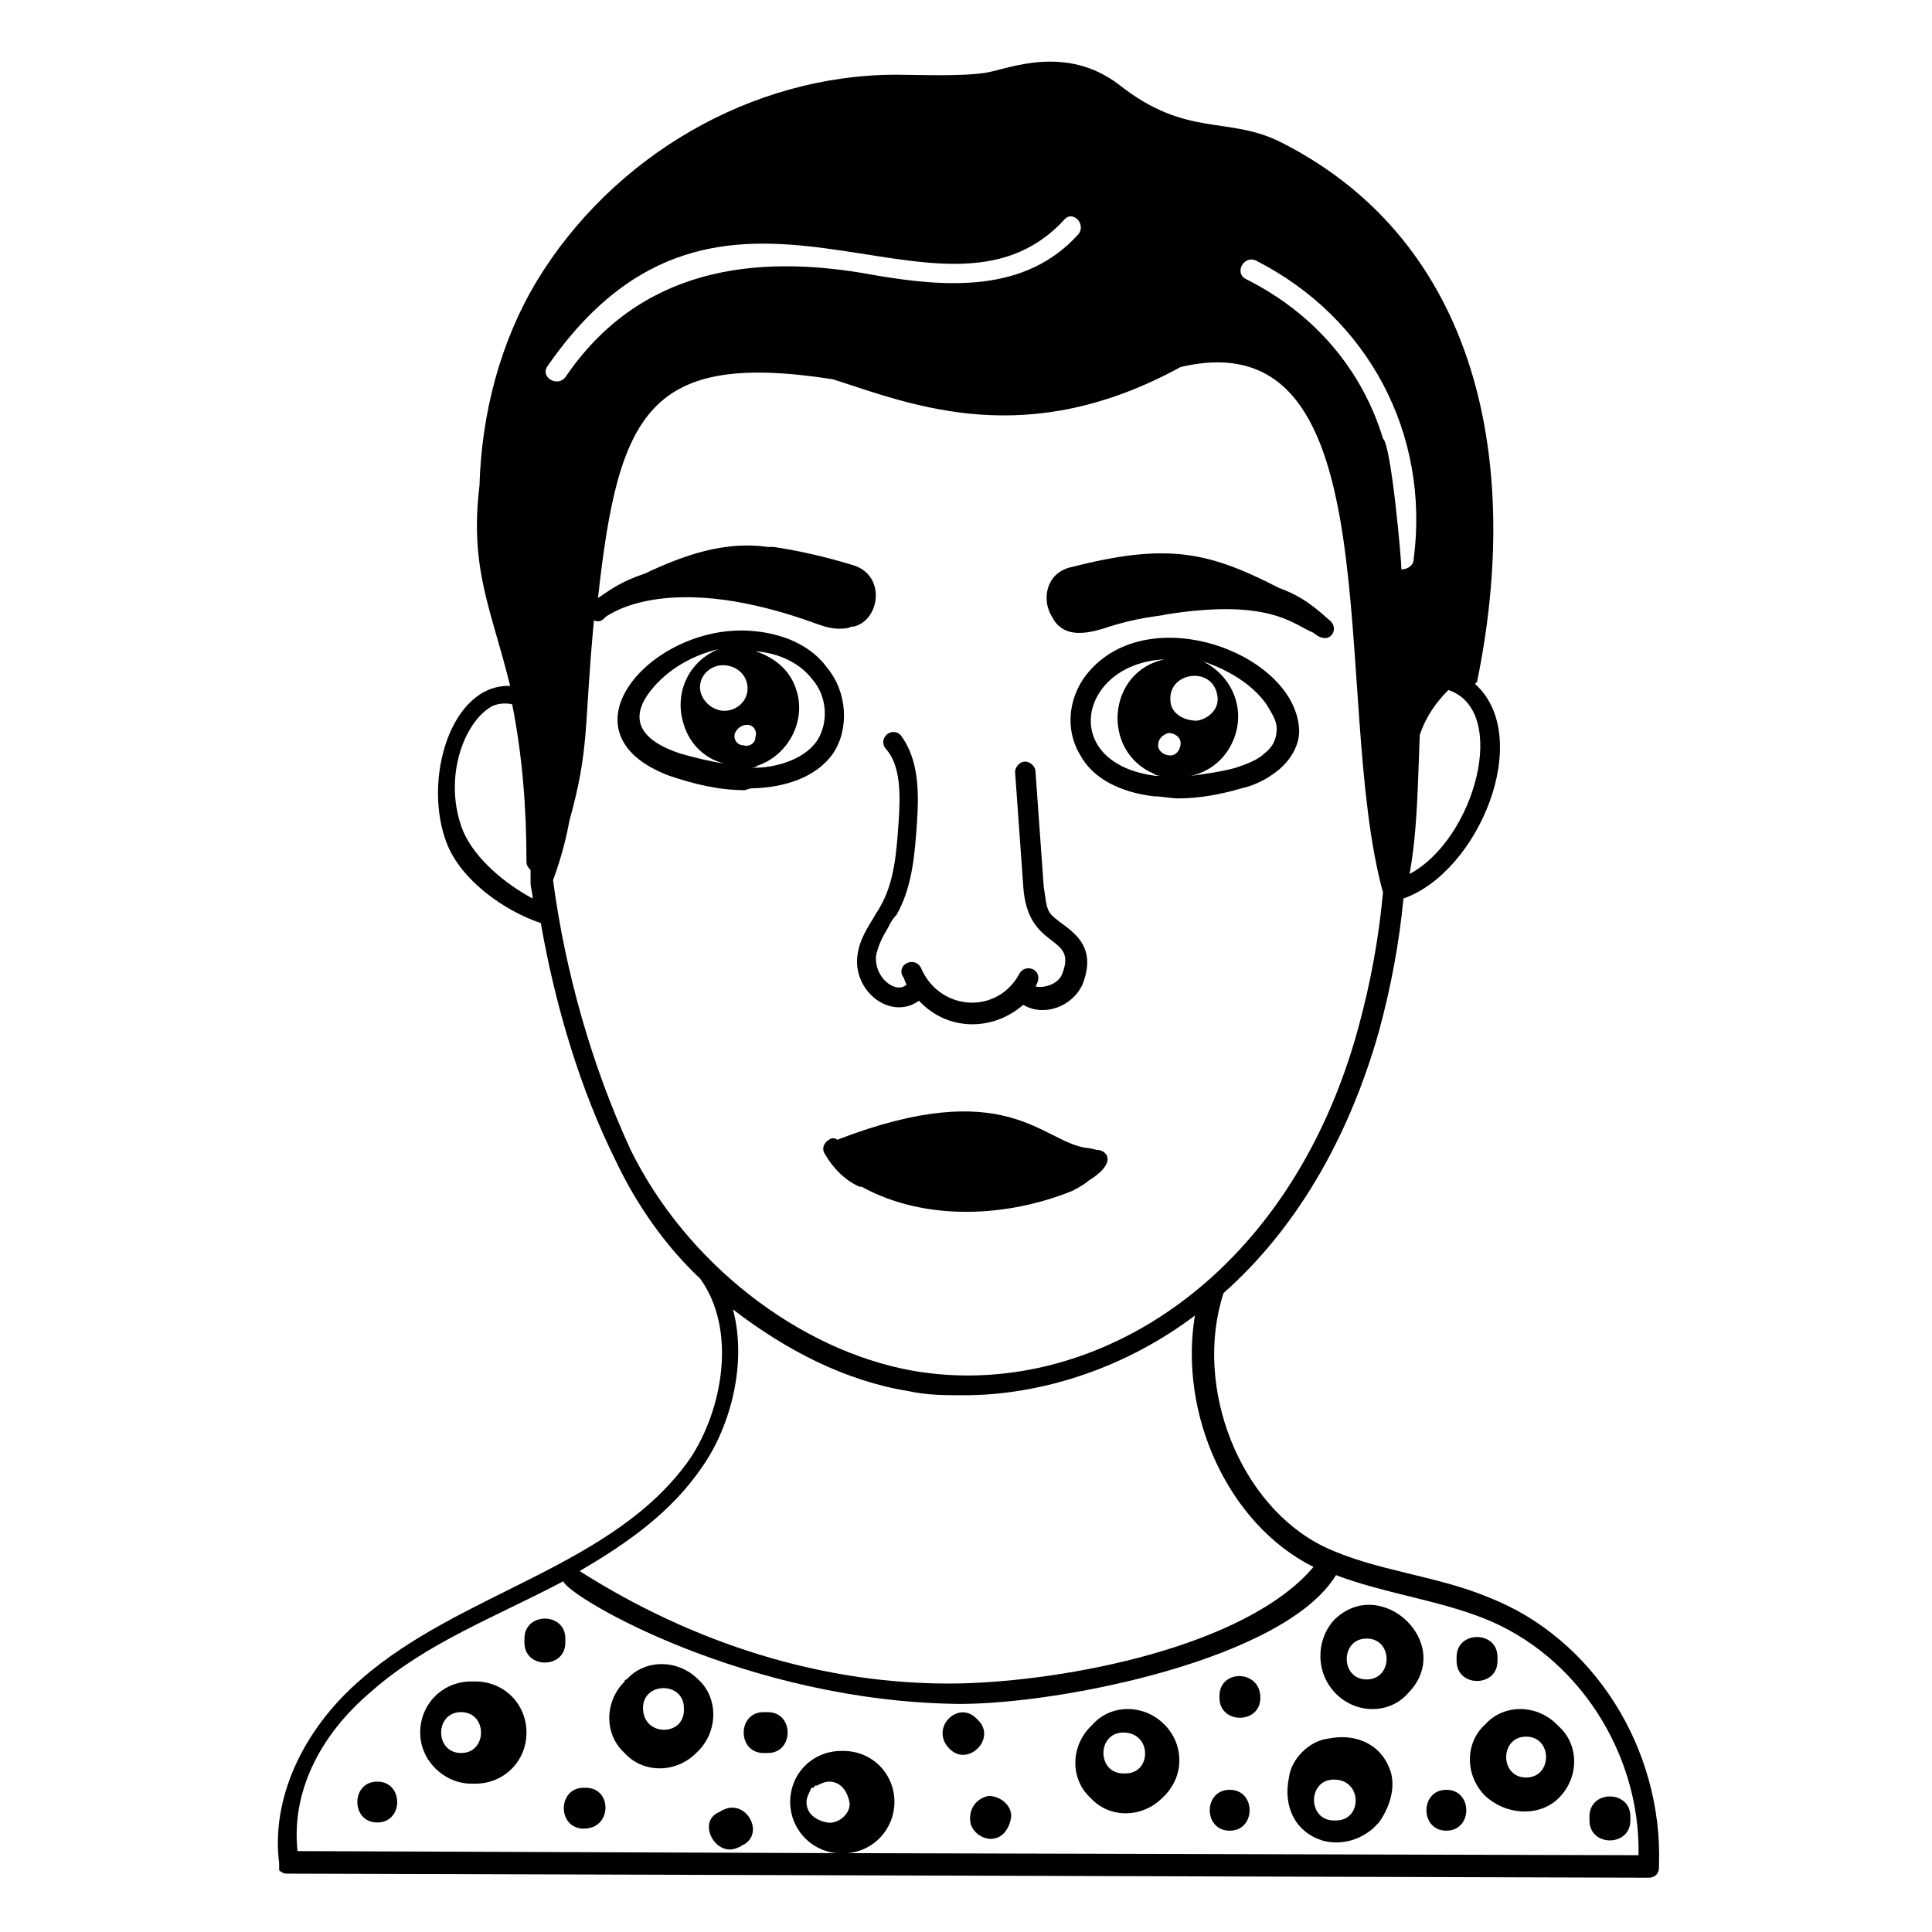 <?xml version="1.0" encoding="UTF-8"?>
<!-- Uploaded to: ICON Repo, www.svgrepo.com, Generator: ICON Repo Mixer Tools -->
<svg fill="#000000" width="800px" height="800px" version="1.1" viewBox="144 144 512 512" xmlns="http://www.w3.org/2000/svg">
 <g>
  <path d="m387.54 409.21c7.586 8.125 19.504 8.125 27.629 1.082 5.418 3.25 13 0.543 15.711-5.418 4.875-12.461-5.961-15.168-8.668-18.961-1.082-1.625-1.082-3.793-1.625-7.043l-2.168-30.332c0-1.625-1.625-2.707-2.707-2.707-1.625 0-2.707 1.625-2.707 2.707l2.168 30.336c1.082 17.336 14.625 12.461 10.293 23.293-1.082 2.707-4.875 3.793-7.043 3.25 2.707-4.332-2.707-6.5-4.332-3.25-5.961 10.836-21.129 9.75-26.004-1.625-1.625-3.25-6.5-1.082-4.875 2.168 0.543 0.543 0.543 1.625 1.082 2.168-2.707 2.707-8.668-1.625-8.125-7.586 0.543-2.707 1.625-4.875 3.25-7.586 0.543-1.082 1.082-2.168 2.168-3.25 4.332-7.586 4.875-16.793 5.418-24.379 0.543-8.125 0.543-16.793-4.332-23.293-1.082-1.082-2.707-1.082-3.793 0-1.082 1.082-1.082 2.707 0 3.793 3.793 4.332 3.793 11.918 3.25 19.504-0.543 7.586-1.082 15.711-4.875 22.211-0.543 1.082-1.082 1.625-1.625 2.707-1.625 2.707-3.793 5.961-4.332 9.75-1.637 9.754 8.656 17.879 16.242 12.461z"/>
  <path d="m433.04 321.45c-5.961 6.5-7.043 15.711-2.707 22.754 3.25 5.961 10.293 9.75 19.504 10.836 2.168 0 4.332 0.543 6.5 0.543 5.418 0 11.375-1.082 16.793-2.707 2.707-0.543 6.5-2.168 9.75-4.875s5.418-6.5 5.418-10.293c-0.543-20.051-38.465-34.68-55.258-16.258zm21.129 22.75c-1.625 0-3.25-1.082-3.25-2.707s1.082-2.707 2.707-3.25c1.625 0 3.25 1.082 3.25 2.707s-1.082 3.25-2.707 3.25zm0-14.625c-0.543-7.586 11.375-9.211 12.461-1.082 0.543 3.25-2.168 5.961-5.418 6.5-3.793 0-7.043-2.168-7.043-5.418zm-1.625-10.836c-15.168 3.25-16.793 24.379-2.707 30.336 0.543 0.543 1.625 0.543 2.168 0.543h-1.625c-26.008-3.25-20.59-29.793 2.164-30.879zm26.543 24.922c-1.625 1.625-4.332 2.707-7.586 3.793-3.793 1.082-8.125 1.625-11.918 2.168 4.875-1.082 9.211-4.332 11.375-9.75 3.25-8.125-0.543-16.793-8.125-20.586 6.5 2.168 13 5.961 16.793 11.375 1.625 2.707 2.707 4.332 2.707 6.5 0.004 2.707-1.078 4.875-3.246 6.5z"/>
  <path d="m436.29 310.61c9.75-3.25 15.168-3.25 16.793-3.793 27.629-4.332 33.586 2.707 39.004 4.875 4.332 3.793 7.043-1.082 4.332-3.25-5.961-5.418-9.211-7.043-13.543-8.668-18.961-9.75-29.797-11.918-55.258-5.418-6.5 1.625-7.586 8.668-4.875 13 2.715 5.422 8.133 4.879 13.547 3.254z"/>
  <path d="m344.74 352.87c9.211-0.543 16.25-3.793 20.043-9.211 4.332-6.5 3.793-16.25-1.625-22.754-4.332-5.961-11.918-9.211-20.586-9.75-26.004-1.625-51.465 27.086-21.129 38.461 6.5 2.168 13 3.793 20.043 3.793 1.086-0.539 2.172-0.539 3.254-0.539zm-2.707-25.461c-0.543 3.25-3.793 5.418-7.043 4.875s-5.961-3.793-5.418-7.043 3.793-5.418 7.043-4.875c3.789 0.543 5.957 3.793 5.418 7.043zm0 8.668c1.625 0 2.707 1.625 2.168 3.25 0 1.625-1.625 2.707-3.25 2.168-1.625 0-2.707-1.625-2.168-3.25 0.539-1.086 1.621-2.168 3.25-2.168zm18.418 4.332c-3.793 5.418-11.918 7.043-16.25 7.043h-1.625c0.543 0 1.625 0 2.168-0.543 8.125-2.707 13-11.918 10.293-20.043-1.625-5.418-5.961-8.668-10.836-10.293 6.5 0.543 11.918 3.25 15.168 7.586 3.789 4.332 4.332 11.375 1.082 16.25zm-43.883-13.543c4.332-5.418 10.836-9.211 17.879-10.836-8.125 3.25-11.918 11.918-9.211 20.043 1.625 5.418 5.961 9.211 10.836 10.293-3.793-0.543-8.125-1.625-11.918-2.707-9.75-3.25-14.086-8.664-7.586-16.793z"/>
  <path d="m538.68 567.39c-14.086-5.961-30.336-7.043-43.879-13.543-22.211-10.836-34.672-42.254-26.543-67.176 18.961-16.793 33.047-40.629 41.172-69.34 3.25-11.918 5.418-23.836 6.5-35.211 20.043-7.043 34.672-42.797 18.961-56.883l0.543-0.543c11.918-57.965 0.543-116.47-52.008-143.02-14.086-7.043-24.918-1.082-42.797-15.168-14.086-10.836-29.254-4.332-35.211-3.25-7.043 1.082-17.879 0.543-23.836 0.543-38.461 0-75.301 21.668-95.344 54.715-9.75 16.25-14.625 35.211-15.168 54.172-2.707 22.211 3.25 33.047 8.125 53.09-15.711-0.543-23.293 24.918-16.793 41.715 3.793 9.75 15.168 17.879 24.918 21.129 3.793 21.668 10.293 43.879 20.043 63.383 5.418 11.375 13 22.211 22.211 30.879 9.75 13.543 5.961 34.672-2.707 47.672-20.043 28.711-60.676 35.211-87.219 58.508-15.711 13.543-23.836 31.961-21.668 48.754v0.543 0.543 0.543s0 0.543 0.543 0.543c0.543 0.543 1.082 0.543 1.625 0.543l360.79 1.082c1.625 0 2.707-1.082 2.707-2.707v-0.543c1.082-30.891-17.34-60.145-44.969-70.977zm-20.043-275.2c0 1.625-1.625 2.707-3.25 2.707 0-2.707-2.707-33.047-4.875-34.672-5.418-17.879-17.879-33.047-36.297-42.254-3.25-1.625-0.543-6.5 2.707-4.875 29.797 15.168 46.051 46.047 41.715 79.094zm-224.82-48.215c-2.168 2.707-6.5 0-4.875-2.707 46.59-67.715 104.01-3.25 137.06-39.004 2.168-2.707 5.961 1.082 3.793 3.793-14.086 15.711-35.211 14.086-54.172 10.836-31.965-5.965-62.305-1.629-81.805 27.082zm223.73 131.64c2.168-11.918 2.168-24.379 2.707-36.836 1.625-4.875 4.332-8.668 7.586-11.918 16.25 5.414 7.043 39.543-10.293 48.754zm-250.82-11.375c-5.418-13.543 0-28.711 7.586-33.047 1.082-0.543 3.25-1.082 5.418-0.543 2.707 13.543 3.793 27.629 3.793 41.715 0 1.082 0.543 1.625 1.082 2.168v2.707 0.543c0 1.625 0.543 2.707 0.543 4.332-7.047-3.793-15.172-10.293-18.422-17.875zm23.836 13c1.625-4.332 3.25-9.75 4.332-15.711 5.418-19.504 3.793-24.379 6.5-53.09 1.625 0.543 2.168 0 3.25-1.082 1.082-0.543 16.793-12.461 56.34 2.168 1.625 0.543 3.25 1.082 5.418 1.082 1.082 0 2.168 0 3.25-0.543h0.543c7.043-1.625 8.668-13.543 0-16.25-7.043-2.168-14.086-3.793-21.129-4.875h-1.625c-11.375-1.625-22.211 2.168-32.504 7.043-6.5 2.168-9.211 4.332-12.461 6.5 5.418-49.297 13.543-65.551 62.301-57.965 21.668 7.043 51.465 18.961 92.094-3.25 57.422-13.543 39.547 87.762 53.633 139.23-1.082 11.918-3.25 23.836-6.5 35.754-18.418 67.715-71.508 99.137-118.1 91.012-30.336-5.418-60.133-28.711-74.758-58.508-10.293-22.215-17.336-47.133-20.586-71.512zm39.547 155.48c7.586-10.836 11.918-27.629 8.125-41.715 14.086 10.836 29.797 18.961 46.59 21.668 4.875 1.082 9.75 1.082 14.625 1.082 21.129 0 43.34-7.586 61.215-21.129-4.332 26.004 8.668 55.258 31.422 66.633-17.879 21.129-65.551 30.336-94.262 30.879-35.754 0.543-70.426-10.836-100.22-29.797 13-7.578 24.375-15.703 32.504-27.621zm-87.762 59.59c14.625-13 33.586-20.043 50.922-29.254 1.625 4.332 48.754 31.961 105.1 32.504 27.086 0 86.137-11.918 99.68-34.129 13 4.875 26.543 6.5 39.004 11.375 24.918 9.75 41.715 35.754 41.172 62.84l-209.65-0.543c7.043-0.543 12.461-6.5 12.461-13.543 0-7.586-5.961-13.543-13.543-13.543h-0.543c-7.586 0-13.543 5.961-13.543 13.543 0 7.043 5.418 13 12.461 13.543l-143.02-0.543c-1.633-15.164 5.41-30.332 19.496-42.25zm120.8 34.672c-2.707-0.543-5.418-2.168-5.418-5.418 0-1.082 0.543-2.168 1.082-3.25 0 0 0-0.543 0.543-0.543 0 0 0.543 0 0.543-0.543h0.543c1.082-0.543 2.168-1.082 3.25-1.082 3.25 0 4.875 2.707 5.418 5.418 0.539 2.707-2.711 5.961-5.961 5.418z"/>
  <path d="m268.9 616.69h1.082c7.586 0 13.543-5.961 13.543-13.543 0-7.586-5.961-13.543-13.543-13.543h-1.082c-7.586 0-13.543 5.961-13.543 13.543 0 7.582 6.5 13.543 13.543 13.543zm-2.707-18.961c7.043 0 7.043 10.836 0 10.836-7.043 0-7.043-10.836 0-10.836z"/>
  <path d="m328.49 608.57c5.961-5.418 5.961-14.625 0.543-19.504-5.418-5.418-14.086-5.418-18.961 0 0 0-0.543 0-0.543 0.543-5.418 5.418-5.418 14.086 0 18.961 4.879 5.414 13.547 5.414 18.961 0zm-14.082-11.918c0-7.043 10.836-7.043 10.836 0v0.543c-0.004 7.039-10.836 7.039-10.836-0.543z"/>
  <path d="m452 620.48c5.961-5.418 5.961-14.086 0.543-19.504s-14.086-5.418-18.961 0l-0.543 0.543c-5.418 5.418-5.418 14.086 0 18.961 4.875 5.414 13.543 5.414 18.961 0zm-10.293-17.336c7.586 0 7.586 10.836 0.543 10.836h-0.543c-7.043-0.004-7.043-10.836 0-10.836z"/>
  <path d="m498.05 592.86c5.418 5.418 14.086 5.418 18.961 0 13-13-7.043-31.961-19.504-19.504-4.875 5.418-4.875 14.086 0.543 19.504zm8.125-14.629c7.043 0 7.043 10.836 0 10.836-7.039 0-7.039-10.836 0-10.836z"/>
  <path d="m537.6 619.94c5.961 5.418 14.625 5.418 19.504 0.543 5.418-5.418 5.418-14.086 0-18.961l-0.543-0.543c-5.418-5.418-14.086-5.418-18.961 0-5.418 4.875-5.418 13.543 0 18.961zm10.836-15.711c7.043 0 7.043 10.836 0 10.836-7.043 0-7.043-10.836 0-10.836z"/>
  <path d="m494.8 631.86c4.332 1.082 9.211 0 13-3.25l0.543-0.543c0.543-0.543 0.543-0.543 1.082-1.082 2.707-3.793 4.332-8.668 3.25-13-2.168-7.586-9.211-10.836-16.793-9.211-4.875 0.543-9.75 5.418-10.293 10.293-1.625 7.582 1.629 14.625 9.211 16.793zm2.711-16.254c7.586 0 7.586 10.836 0.543 10.836h-0.543c-7.043 0-7.043-10.836 0-10.836z"/>
  <path d="m243.98 626.98c7.043 0 7.043-10.836 0-10.836s-7.043 10.836 0 10.836z"/>
  <path d="m293.82 579.31v-1.082c0-7.043-10.836-7.043-10.836 0v1.082c0 7.043 10.836 7.043 10.836 0z"/>
  <path d="m298.7 628.61c7.586 0 7.586-10.836 0.543-10.836h-0.543c-7.043 0-7.043 10.836 0 10.836z"/>
  <path d="m346.37 608.57h1.082c7.043 0 7.043-10.836 0-10.836h-1.082c-7.043 0-7.043 10.836 0 10.836z"/>
  <path d="m401.08 625.9c0 1.625 0.543 2.707 1.625 3.793 1.082 1.082 2.707 1.625 3.793 1.625 3.25 0 4.875-2.707 5.418-5.418 0.543-3.25-2.707-5.961-5.961-5.961-2.707 0.547-4.875 2.711-4.875 5.961z"/>
  <path d="m339.87 633.48c0.543 0 0.543-0.543 1.082-0.543 5.961-3.25 0.543-12.461-5.418-9.211-0.543 0-0.543 0.543-1.082 0.543-5.961 2.711-0.543 12.461 5.418 9.211z"/>
  <path d="m395.66 607.48c4.875 4.875 12.461-2.707 7.586-7.586l-0.543-0.543c-4.875-4.871-12.461 2.711-7.043 8.129-0.543-0.539 0 0 0 0z"/>
  <path d="m478.01 593.94c0-7.586-10.836-7.586-10.836-0.543v0.543c0 7.043 10.836 7.043 10.836 0z"/>
  <path d="m469.88 629.15c7.043 0 7.043-10.836 0-10.836-7.043 0-7.043 10.836 0 10.836z"/>
  <path d="m540.85 584.19v-1.082c0-7.043-10.836-7.043-10.836 0v1.082c0.004 7.043 10.836 7.043 10.836 0z"/>
  <path d="m527.3 629.15c7.043 0 7.043-10.836 0-10.836-7.043 0-7.043 10.836 0 10.836z"/>
  <path d="m576.06 626.44v-1.082c0-7.043-10.836-7.043-10.836 0v1.082c0 7.043 10.836 7.043 10.836 0z"/>
  <path d="m363.7 446.05c-1.082 0.543-2.168 2.168-1.082 3.793 2.168 3.793 5.418 7.043 9.211 8.668h0.543c16.793 9.211 38.461 8.125 55.797 1.082 2.168-1.082 3.793-2.168 4.332-2.707 7.043-4.332 5.418-7.586 2.707-8.125-1.082 0-2.168-0.543-3.25-0.543-11.918-1.625-21.129-19.504-66.09-2.168-0.543-0.543-1.625-0.543-2.168 0z"/>
 </g>
</svg>